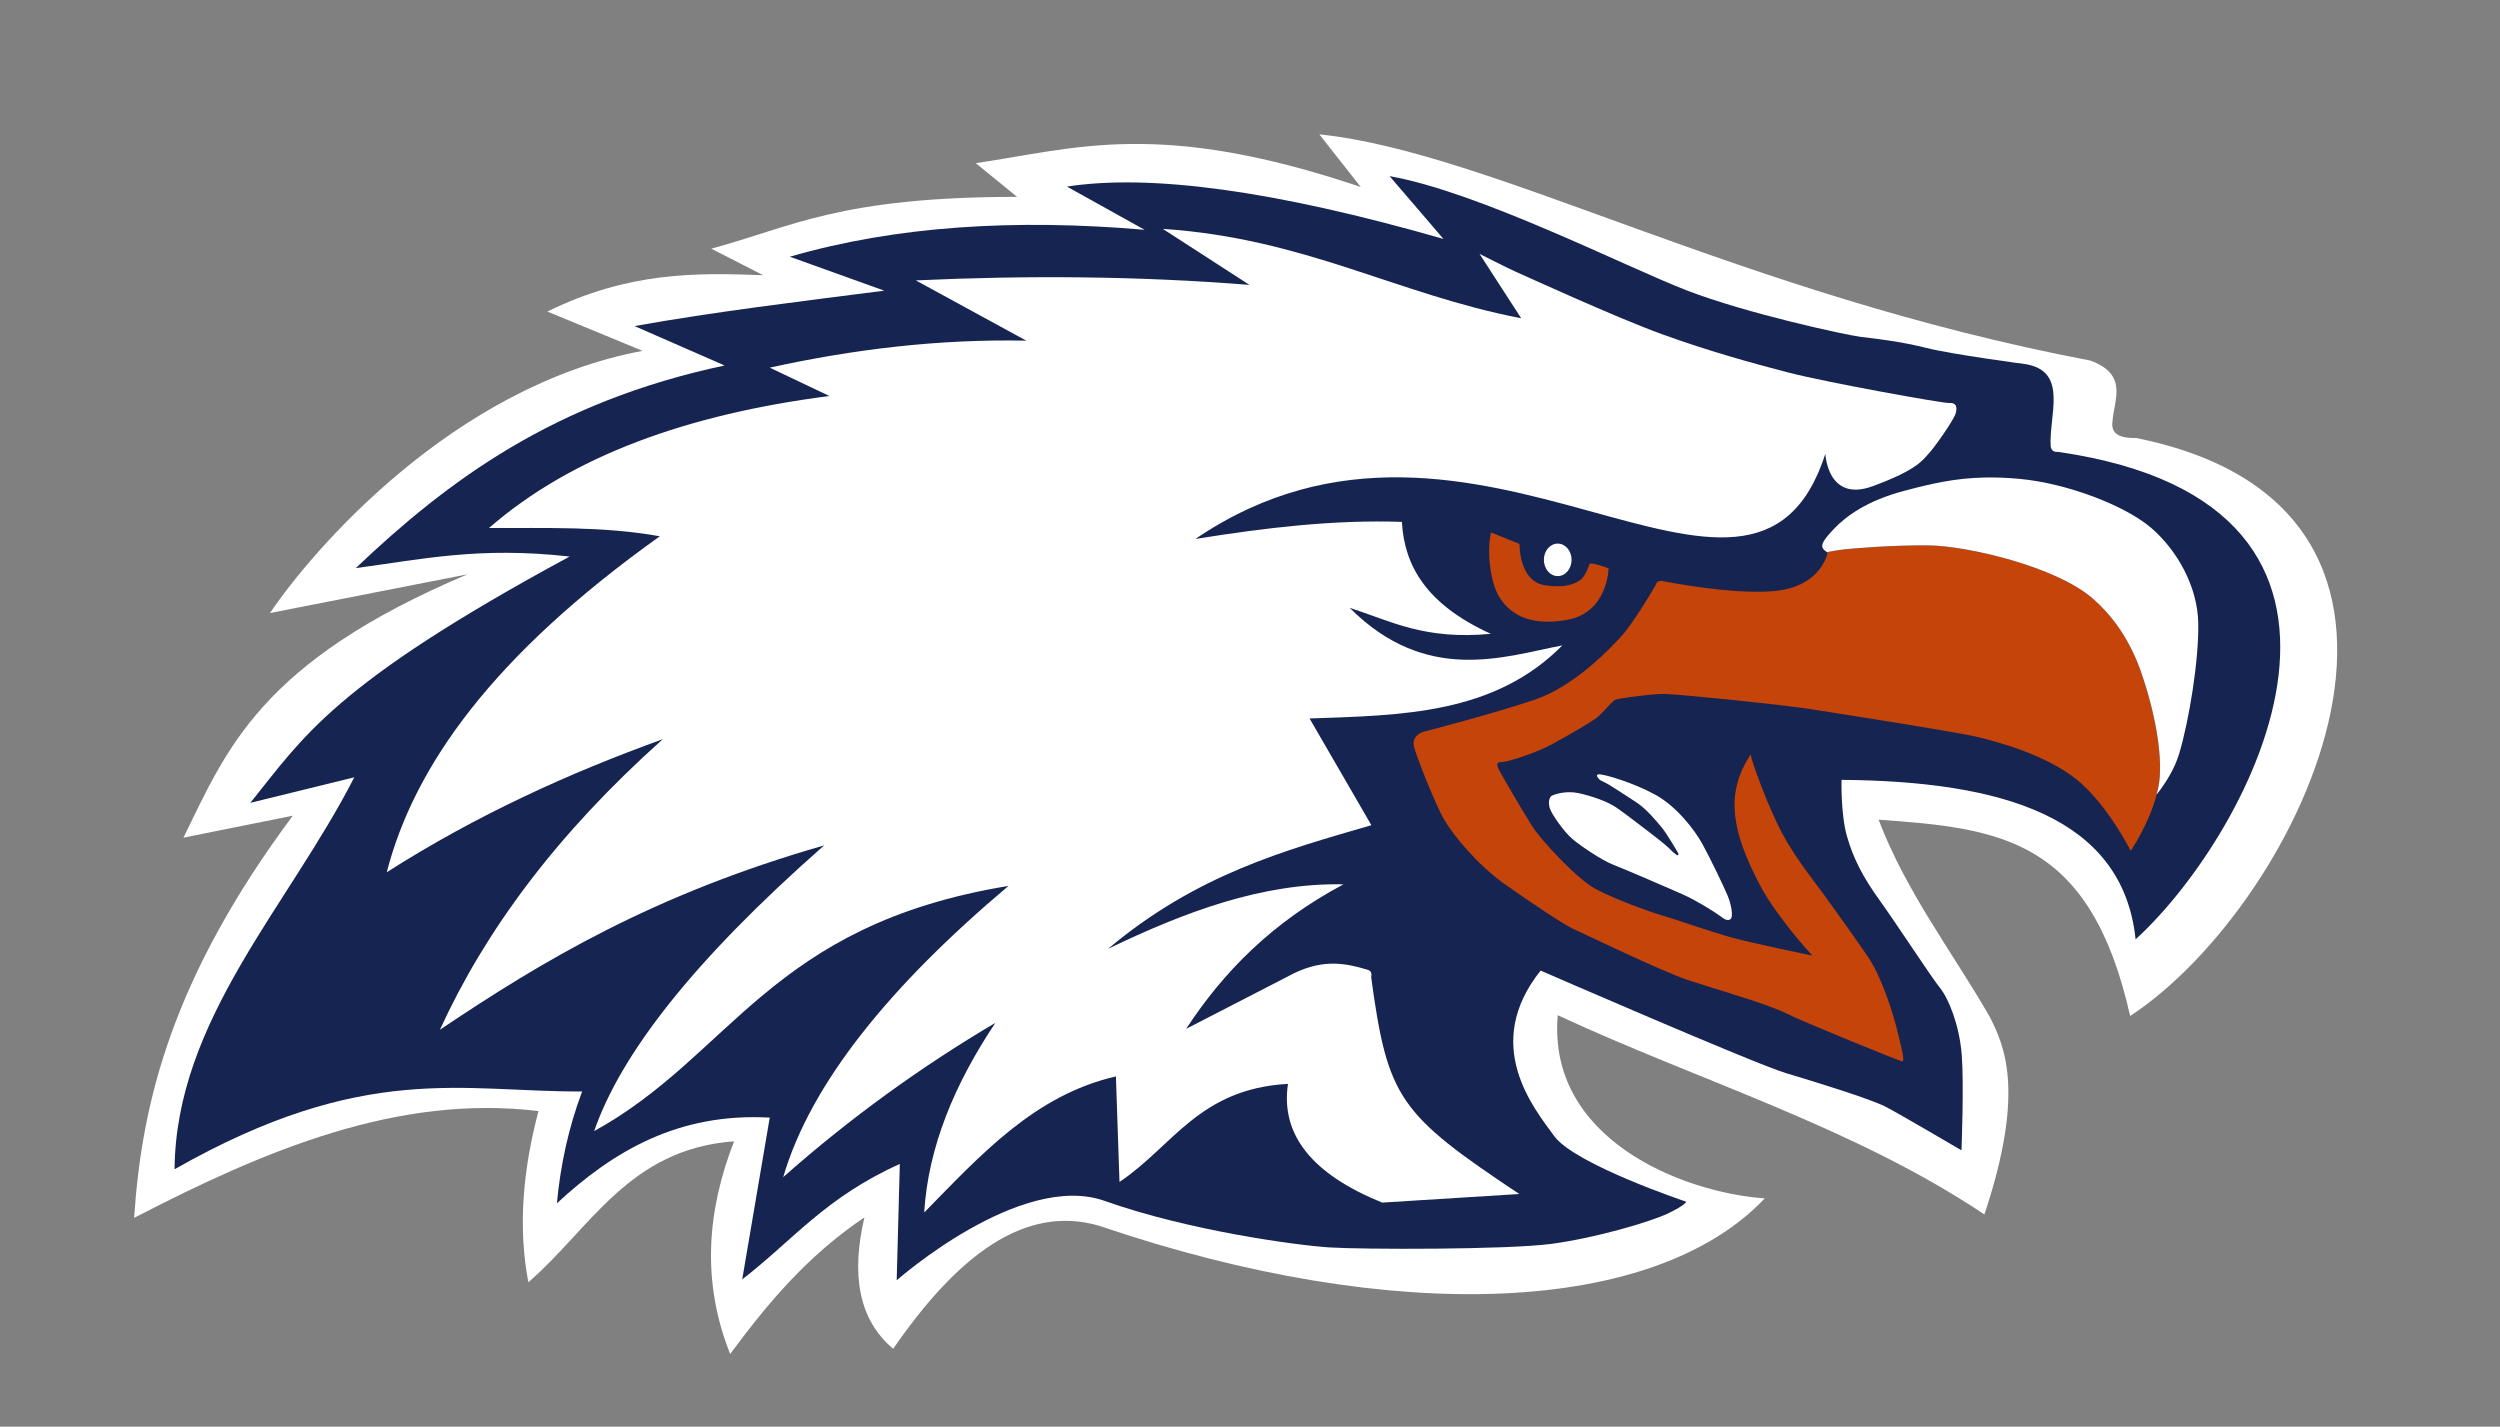 <?xml version="1.0" encoding="UTF-8" standalone="no"?>
<!-- Created with Inkscape (http://www.inkscape.org/) -->

<svg
   version="1.1"
   id="svg1"
   width="1764"
   height="1006.667"
   viewBox="0 0 1764 1006.667"
   sodipodi:docname="Eagles_200.svg"
   inkscape:version="1.3.2 (1:1.3.2+202404261509+091e20ef0f)"
   xmlns:inkscape="http://www.inkscape.org/namespaces/inkscape"
   xmlns:sodipodi="http://sodipodi.sourceforge.net/DTD/sodipodi-0.dtd"
   xmlns="http://www.w3.org/2000/svg"
   xmlns:svg="http://www.w3.org/2000/svg">
  <rect x="0" y="0" width="1764" height="1006.667" fill="#808080" stroke="none"/>
  <defs
     id="defs1" />
  <sodipodi:namedview
     id="namedview1"
     pagecolor="#ffffff"
     bordercolor="#999999"
     borderopacity="1"
     inkscape:showpageshadow="2"
     inkscape:pageopacity="0"
     inkscape:pagecheckerboard="0"
     inkscape:deskcolor="#d1d1d1"
     inkscape:zoom="0.16"
     inkscape:cx="1453.125"
     inkscape:cy="-403.125"
     inkscape:window-width="1920"
     inkscape:window-height="958"
     inkscape:window-x="0"
     inkscape:window-y="32"
     inkscape:window-maximized="1"
     inkscape:current-layer="g1" />
  <g
     inkscape:groupmode="layer"
     inkscape:label="Image"
     id="g1">
    <path
       style="fill:#ffffff;fill-rule:evenodd;stroke:none;stroke-width:0.5"
       d="m 129.415,591.058 77.189,-15.509 C 121.418,689.938 99.987,777.961 94.64,859.333 187.32,811.345 280.912,771.961 379.948,783.977 c -10.987,41.45 -14.55,81.879 -7.136,120.799 43.893,-37.956 70.818,-94.028 145.161,-99.472 -19.331,49.542 -22.934,99.5 -2.756,150.088 25.945,-35.093 54.069,-69.039 94.709,-96.399 -9.239,39.655 -4.59,71.72 20.292,92.728 44.804,-64.932 92.443,-102.431 145.579,-86.74 210.025,71.446 392.176,62.198 469.402,-19.391 -59.19,-4.289 -153.587,-42.468 -146.048,-129.247 100.446,46.665 208.643,78.843 301.038,140.557 28.607,-85.656 14.728,-118.313 3.446,-140.025 -26.497,-45.83 -58.674,-87.54 -78.107,-138.495 86.513,6.074 149.414,13.548 177.51,138.506 120.937,-79.428 255.091,-357.355 4.263,-407.824 -11.497,0.3 -17.946,-2.915 -16.768,-11.441 1.134,-15.693 11.376,-33.256 -15.5,-43.196 C 1226.502,207.283 1052.373,107.283 930.922,94.804 l 29.21,37.134 C 817.721,83.861 759.473,104.707 688.5,115.133 l 29.143,23.76 c -125.667,0.104 -158.387,21.105 -215.762,36.563 l 36.604,18.738 c -47.16,-1.764 -94.63,-2.641 -152.253,25.651 l 67.145,27.713 C 319.827,272.579 220.917,387.577 190.487,432.561 L 329.899,405.221 C 183.062,467.267 159.911,529.158 129.415,591.058 Z"
       id="path10"
       sodipodi:nodetypes="cccccccccccccccccccccccccccccc" />
    <path
       style="fill:#162451;fill-rule:evenodd;stroke:none;stroke-width:0.5;fill-opacity:1"
       d="m 1087.055,684.85 c 0,0 150.846,65.659 173.071,72.333 22.225,6.674 59.958,18.257 70.78,23.941 10.822,5.683 53.11,30.544 53.11,30.544 0,0 1.844,-46.068 0.192,-67.322 -1.652,-21.254 -9.436,-40.074 -15.428,-47.4 -5.992,-7.326 -30.545,-45.078 -42.487,-61.671 -11.942,-16.593 -18.641,-29.617 -23.099,-45.295 -4.458,-15.678 -3.8,-39.711 -3.8,-39.711 112.642,0.914 198.433,25.828 207.492,112.539 83.035,-75.888 204.128,-306.491 -54.425,-343.905 -2.575,0.116 -4.832,-0.361 -5.5,-3.802 -1.395,-21.968 12.742,-52.95 -17.569,-58.136 0,0 -52.134,-6.882 -70.248,-11.486 -18.114,-4.604 -35.703,-6.48 -46.248,-7.797 -10.545,-1.317 -80.277,-16.409 -122.685,-32.753 -43.001,-16.573 -146.24,-69.395 -209.713,-80.641 l 37.993,44.298 C 898.805,134.209 811.255,122.608 752.839,131.653 l 54.771,30.49 c -90.806,-7.822 -174.946,-2.845 -250.3,19 l 66.615,23.948 c -59.565,7.658 -119.7,14.863 -176.168,24.987 l 63.518,27.814 C 390.81,283.464 316.123,339.004 251.046,400.835 c 45.753,-6.006 86.823,-15.409 150.877,-8.135 -167.736,90.652 -187.996,127.708 -225.298,173.785 l 73.355,-18.007 c -46.41,90.874 -125.942,171.277 -126.807,276.55 134.234,-76.314 203.472,-54.361 287.59,-54.904 -9.723,25.894 -15.328,52.239 -17.816,78.927 39.967,-37.02 85.929,-64.028 150.192,-60.469 l -19.423,114.151 c 35.611,-27.481 58.631,-57.825 111.194,-81.454 L 632.712,903.383 c 0,0 87.304,-77.12 146.755,-56.022 59.451,21.098 135.312,31.282 158.297,32.799 22.986,1.517 125.353,1.7 156.847,-2.483 31.494,-4.183 70.193,-15.636 82.462,-21.539 12.269,-5.903 12.746,-8.202 12.746,-8.202 0,0 -78.548,-26.297 -93.165,-46.317 -14.616,-20.02 -51.31,-64.441 -9.601,-116.769 z"
       id="path9"
       sodipodi:nodetypes="csscsssscccccssscccccccccccccccccccsssscsc" />
    <path
       style="fill:#ffffff;fill-rule:evenodd;stroke-width:0.5;fill-opacity:1"
       d="m 1128.813,550.215 c 0,0 -4.456,-4.079 -0.034,-3.843 4.421,0.237 23.989,6.041 39.155,14.358 15.166,8.318 27.785,24.852 33.254,34.757 5.469,9.905 15.161,30.079 17.803,36.428 2.642,6.349 4.207,15.131 1.984,16.675 -2.223,1.544 -4.49,-0.183 -7.8,-2.647 -3.31,-2.464 -16.201,-10.584 -25.776,-14.832 -9.575,-4.248 -40.678,-17.7 -48.851,-20.851 -8.174,-3.151 -23.194,-13.279 -29.095,-18.312 -5.901,-5.034 -14.361,-17.091 -15.81,-21.361 -1.449,-4.27 -0.537,-8.316 1.574,-9.276 2.111,-0.96 9.898,-3.507 18.313,-1.73 8.415,1.777 20.3,5.599 27.089,10.303 6.789,4.704 18.367,13.697 22.61,16.911 4.243,3.214 12.548,9.686 14.863,12.118 2.316,2.432 4.238,3.866 5.098,4.405 0.859,0.538 1.6,-0.399 0.723,-1.739 -0.877,-1.341 -7.317,-12.676 -11.087,-17.319 -3.77,-4.643 -11.28,-13.678 -18.233,-18.163 -6.952,-4.486 -19.175,-12.642 -22.592,-14.186 -3.416,-1.544 -3.187,-1.697 -3.187,-1.697 z"
       id="path1" />
    <path
       id="path5"
       style="fill:#c5440a;fill-rule:evenodd;stroke-width:0.5;fill-opacity:1"
       d="M 1360.984 384.846 C 1334.208 384.55 1306.906 387.074 1301.996 387.578 C 1297.086 388.082 1289.742 389.467 1289.742 389.467 C 1289.742 389.467 1289.637 389.808 1289.631 389.838 C 1289.419 390.942 1285.164 411.465 1257.463 416.312 C 1229.006 421.292 1172.467 409.898 1172.467 409.898 C 1172.467 409.898 1169.386 409.783 1168.789 411.584 C 1168.193 413.385 1152.268 439.958 1144.227 448.729 C 1136.185 457.499 1111.113 484.254 1082.432 493.877 C 1053.751 503.5 1008.856 515.24 1004.992 516.197 C 1001.129 517.154 996.229 520.424 997.705 526.754 C 999.182 533.084 1012.693 567.663 1019.182 578.641 C 1025.67 589.618 1042.511 610.249 1061.814 623.9 C 1081.118 637.552 1104.14 652.804 1110.086 655.434 C 1116.031 658.063 1172.516 685.377 1190.818 691.465 C 1209.121 697.553 1246.353 708.089 1260.107 714.92 C 1273.862 721.751 1340.123 748.627 1342.154 748.91 C 1344.186 749.193 1342.154 741.367 1339.127 728.76 C 1336.098 716.152 1327.961 689.596 1318.055 675.166 C 1308.148 660.736 1292.2 638.394 1286.443 630.566 C 1280.687 622.739 1266.326 604.705 1257.197 587.469 C 1248.068 570.232 1235.132 535.728 1235.391 532.312 C 1235.391 532.312 1223.441 547.822 1223.895 568.863 C 1224.348 589.905 1234.382 610.065 1241.307 623.547 C 1248.231 637.028 1258.698 650.199 1263.861 656.824 C 1269.025 663.449 1278.748 674.252 1278.748 674.252 C 1278.748 674.252 1236.923 665.658 1222.195 661.621 C 1207.468 657.584 1181.002 648.282 1172.664 645.9 C 1164.326 643.519 1138.751 634.287 1125.658 627.145 C 1112.565 620.003 1087.451 593.043 1080.836 582.545 C 1074.22 572.047 1058.659 545.473 1057.205 542.176 C 1055.751 538.879 1056.302 537.654 1060.016 537.654 C 1063.729 537.654 1083.775 531.383 1095.578 524.881 C 1107.381 518.379 1123.011 509.419 1127.045 506.123 C 1131.079 502.827 1137.338 495.045 1139.42 493.887 C 1141.502 492.729 1165.509 489.594 1173.986 489.615 C 1182.463 489.636 1253.675 496.737 1275.789 500.109 C 1297.903 503.482 1379.419 516.37 1393.637 519.631 C 1407.854 522.891 1443.652 532.318 1465.607 550.311 C 1487.562 568.303 1503.389 600.365 1503.389 600.365 C 1503.389 600.365 1516.371 581.439 1521.707 560.686 C 1522.729 556.71 1523.566 552.697 1523.873 548.705 C 1525.783 523.875 1516.502 491.804 1513.639 483.045 C 1510.775 474.285 1502.995 445.414 1476.863 422.512 C 1450.731 399.609 1387.76 385.141 1360.984 384.846 z M 1291.203 390.688 C 1292.26 391.18 1293.71 392.077 1295.438 393.27 C 1293.71 392.077 1292.26 391.18 1291.203 390.688 z M 1301.338 397.625 C 1305.676 400.976 1310.668 405.075 1315.395 409.051 C 1324.849 417.002 1333.246 424.461 1333.246 424.461 C 1333.246 424.461 1324.849 417.002 1315.395 409.051 C 1310.668 405.075 1305.676 400.976 1301.338 397.625 z " />
    <path
       d="m 1401.012,336.924 c -21.953,0.396 -39.063,4.525 -57.963,9.566 -25.2,6.722 -40.33,17.353 -49.478,27.16 -8.483,9.094 -10.424,12.589 -3.939,16.188 0.01,-0.03 0.111,-0.371 0.111,-0.371 0,0 7.344,-1.384 12.254,-1.889 4.91,-0.504 32.212,-3.028 58.988,-2.732 26.776,0.295 89.747,14.764 115.879,37.666 26.132,22.902 33.912,51.774 36.775,60.533 2.863,8.76 12.145,40.83 10.234,65.66 -0.307,3.992 -1.144,8.005 -2.166,11.98 5.951,-7.591 12.532,-17.697 15.879,-28.76 6.974,-23.051 14.065,-66.372 13.496,-92.49 -0.569,-26.118 -15.169,-51.341 -33.059,-66.83 -17.889,-15.489 -58.635,-31.526 -93.197,-34.73 -8.64,-0.801 -16.497,-1.083 -23.814,-0.951 z"
       style="fill:#ffffff;fill-rule:evenodd;stroke-width:0.5;fill-opacity:1"
       id="path4" />
    <path
       style="fill:#c5440a;fill-rule:evenodd;stroke-width:0.5;fill-opacity:1"
       d="m 1052.114,375.725 20.064,8.079 c 0,0 -0.604,26.038 17.554,29.068 18.158,3.03 25.359,-3.324 26.859,-4.997 1.5,-1.673 4.464,-7.517 4.841,-9.707 0.377,-2.19 13.592,2.868 13.592,2.868 0,0 -0.399,31.111 -29.203,36.323 -28.803,5.212 -41.926,-5.979 -48.283,-16.761 -6.357,-10.782 -8.462,-33.276 -5.424,-44.873 z"
       id="path6" />
    <path
       style="fill:#ffffff;fill-rule:evenodd;stroke:none;stroke-width:0.5;fill-opacity:1"
       d="m 1287.975,320.209 c 0,0 1.419,34.581 33.358,22.863 31.939,-11.718 35.457,-18.77 39.29,-22.717 3.833,-3.947 18.303,-24.232 19.449,-29.103 1.146,-4.871 -0.305,-7.178 -4.747,-6.896 -4.442,0.281 -86.787,-14.599 -113.236,-21.443 -26.448,-6.845 -56.752,-15.298 -89.232,-27.035 -32.48,-11.736 -99.327,-42.393 -104.285,-44.574 -4.959,-2.181 -24.622,-12.17 -24.622,-12.17 l 29.398,45.432 C 985.671,207.736 920.725,168.116 820.499,161.508 l 61.095,39.504 C 803.132,194.764 724.671,194.211 646.21,197.852 l 77.932,42.526 c -61.554,-1.253 -121.752,6.007 -181.032,19.036 l 42.131,20.014 c -99.547,12.771 -181.516,42.032 -240.2,93.136 40.176,0.173 80.353,-1.351 120.529,5.83 -118.126,84.274 -173.423,162.425 -192.676,237.064 63.74,-40.603 128.894,-70.09 194.773,-93.875 -74.634,66.584 -125.288,135.069 -157.268,205.033 72.322,-48.645 150.589,-95.553 271.142,-130.116 -93.194,81.942 -143.648,147.771 -162.322,201.621 97.319,-53.51 123.38,-145.209 292.388,-173.026 -83.877,70.687 -139.612,139.389 -159.003,205.526 47.876,-42.356 97.91,-78.271 149.72,-108.886 -28.701,43.032 -47.371,87.389 -50.22,133.833 39.577,-40.31 77.709,-82.793 135.282,-96.05 l 2.52,74.469 c 37.412,-24.942 56.067,-65.762 118.882,-69.202 -5.381,36.137 17.387,63.879 66.468,83.773 l 96.746,-6.067 c -84.774,-56.468 -92.832,-67.243 -104.472,-152.736 0.349,-2.375 0.344,-4.582 -2.481,-5.461 -15.054,-4.551 -30.651,-7.802 -51.847,2.358 l -76.248,39.296 c 26.139,-40.035 60.808,-75.326 111.035,-101.965 -57.433,-1.167 -112.096,19.525 -166.093,45.472 62.293,-52.318 124.011,-69.28 185.745,-87.2 l -43.612,-75.301 c 64.747,-2.257 130.105,-2.789 178.368,-51.56 -40.74,7.704 -95.53,28.049 -150.109,-26.531 29.039,9.33 52.655,22.827 99.641,18.369 -46.156,-21.003 -61.068,-48.598 -62.755,-78.984 -48.569,-1.659 -97.138,4.259 -145.707,12.053 197.894,-134.604 392.535,101.316 444.507,-60.094 z"
       id="path7"
       sodipodi:nodetypes="cssssssscccccccccccccccccccccccccccccccccccccc" />
    <ellipse
       style="fill:#ffffff;fill-rule:evenodd;stroke:none;stroke-width:0.5;fill-opacity:1"
       id="path8"
       cx="1099.129"
       cy="395.025"
       rx="9.771"
       ry="11.471" />
  </g>
</svg>
